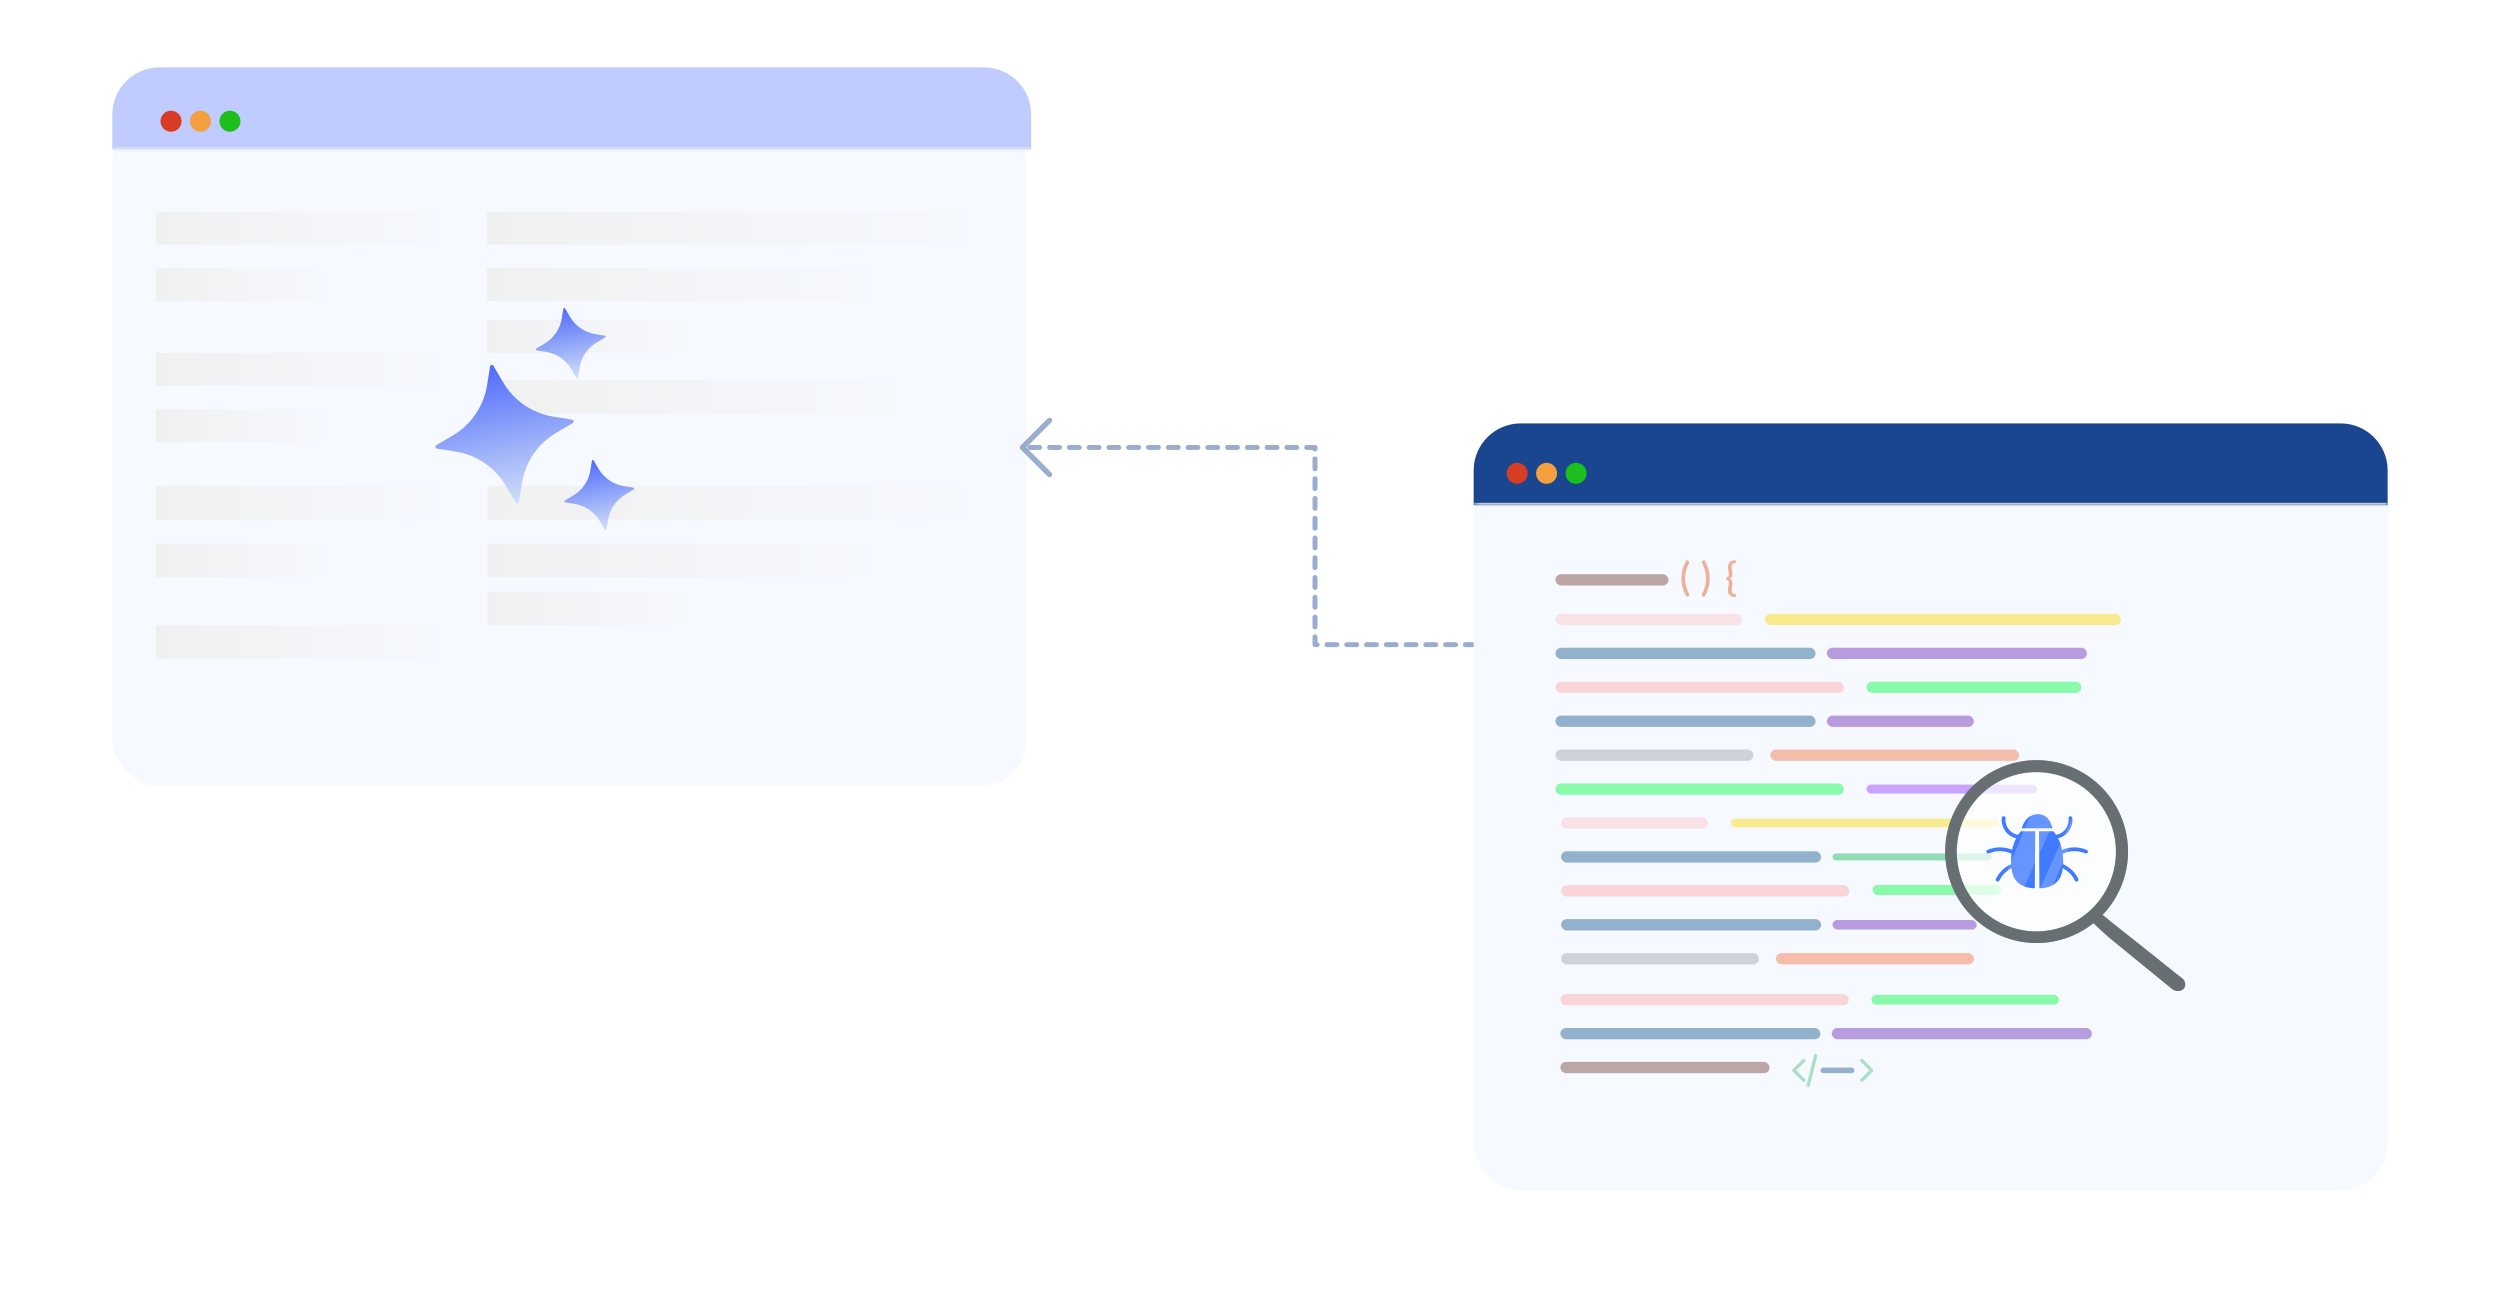 <svg width="445" height="232" viewBox="0 0 445 232" fill="none" xmlns="http://www.w3.org/2000/svg">
<path d="M262.602 114.752H234.071V79.645H182.695" stroke="#1A468F" stroke-opacity="0.44" stroke-width="0.882" stroke-linecap="round" stroke-linejoin="round" stroke-dasharray="1.76 1.76"/>
<g filter="url(#filter0_d_13918_7308)">
<rect x="262.312" y="75.364" width="162.69" height="129.295" rx="8.372" fill="#F6F9FF"/>
</g>
<g opacity="0.48">
<rect x="276.867" y="109.255" width="33.216" height="2.013" rx="1.007" fill="#FFADAD" fill-opacity="0.62"/>
<rect x="276.867" y="102.209" width="20.131" height="2.013" rx="1.007" fill="#7E4C42"/>
<rect x="277.867" y="145.49" width="26.17" height="2.013" rx="1.007" fill="#FFADAD" fill-opacity="0.62"/>
<rect x="276.867" y="121.334" width="51.334" height="2.013" rx="1.007" fill="#FFADAD"/>
<rect x="277.867" y="157.569" width="51.334" height="2.013" rx="1.007" fill="#FFADAD"/>
<rect x="277.742" y="176.939" width="51.334" height="2.013" rx="1.007" fill="#FFADAD"/>
<rect x="276.867" y="139.451" width="51.334" height="2.013" rx="1.007" fill="#12FB4C"/>
<rect x="314.109" y="109.255" width="63.413" height="2.013" rx="1.007" fill="#FBDC12"/>
<rect x="308.07" y="145.737" width="47.805" height="1.518" rx="0.759" fill="#FBDC12"/>
<rect x="332.227" y="121.334" width="38.249" height="2.013" rx="1.007" fill="#12FB4C"/>
<rect x="333.312" y="157.532" width="22.935" height="1.764" rx="0.882" fill="#12FB4C"/>
<rect x="333.117" y="177.069" width="33.352" height="1.755" rx="0.878" fill="#12FB4C"/>
<rect x="332.227" y="139.659" width="30.344" height="1.597" rx="0.799" fill="#9747FF"/>
<rect x="276.867" y="115.296" width="46.301" height="2.013" rx="1.007" fill="#236296"/>
<rect x="277.867" y="151.531" width="46.301" height="2.013" rx="1.007" fill="#236296"/>
<rect x="276.867" y="127.373" width="46.301" height="2.013" rx="1.007" fill="#236296"/>
<rect x="277.867" y="163.609" width="46.301" height="2.013" rx="1.007" fill="#236296"/>
<rect x="277.742" y="182.979" width="46.301" height="2.013" rx="1.007" fill="#236296"/>
<rect x="277.742" y="189.018" width="37.242" height="2.013" rx="1.007" fill="#7F4C44"/>
<rect x="276.867" y="133.412" width="35.229" height="2.013" rx="1.007" fill="#A3A9B2"/>
<rect x="277.867" y="169.648" width="35.229" height="2.013" rx="1.007" fill="#A3A9B2"/>
<rect x="325.18" y="115.296" width="46.301" height="2.013" rx="1.007" fill="#7437BD"/>
<rect x="326.188" y="151.92" width="28.346" height="1.232" rx="0.616" fill="#22BC62"/>
<rect x="325.18" y="127.373" width="26.17" height="2.013" rx="1.007" fill="#7437BD"/>
<rect x="326.188" y="163.76" width="25.668" height="1.711" rx="0.856" fill="#7437BD"/>
<rect x="326.062" y="182.979" width="46.301" height="2.013" rx="1.007" fill="#7437BD"/>
<rect x="315.117" y="133.412" width="44.288" height="2.013" rx="1.007" fill="#F07B4E"/>
<rect x="316.125" y="169.648" width="35.229" height="2.013" rx="1.007" fill="#F07B4E"/>
<rect x="324.047" y="190.023" width="6.039" height="1.007" rx="0.503" fill="#236296"/>
<g clip-path="url(#clip0_13918_7308)">
<path d="M323.264 187.603C323.107 187.563 322.947 187.659 322.908 187.817L321.587 193.101C321.547 193.258 321.643 193.417 321.801 193.457C321.825 193.463 321.849 193.466 321.872 193.466C322.004 193.466 322.123 193.377 322.157 193.243L323.478 187.959C323.517 187.802 323.421 187.642 323.264 187.603Z" fill="#57C281"/>
<path d="M321.286 188.562C321.171 188.447 320.986 188.447 320.871 188.562L319.11 190.323C318.995 190.438 318.995 190.623 319.11 190.738L320.871 192.5C320.928 192.557 321.003 192.586 321.079 192.586C321.154 192.586 321.229 192.557 321.286 192.5C321.401 192.385 321.401 192.199 321.286 192.085L319.732 190.531L321.286 188.977C321.401 188.862 321.401 188.676 321.286 188.562Z" fill="#57C281"/>
</g>
<path d="M333.364 190.319L331.603 188.558C331.488 188.443 331.302 188.443 331.188 188.558C331.073 188.673 331.073 188.858 331.188 188.973L332.742 190.527L331.188 192.081C331.073 192.195 331.073 192.381 331.188 192.496C331.245 192.553 331.32 192.582 331.395 192.582C331.47 192.582 331.546 192.553 331.603 192.496L333.364 190.734C333.479 190.62 333.479 190.434 333.364 190.319Z" fill="#57C281"/>
<path d="M299.953 102.974C299.953 103.469 300.014 103.954 300.137 104.428C300.259 104.9 300.437 105.345 300.671 105.762C300.692 105.805 300.705 105.843 300.71 105.876C300.715 105.909 300.712 105.937 300.703 105.961C300.693 105.987 300.679 106.008 300.66 106.024C300.644 106.041 300.625 106.056 300.604 106.07L300.268 106.279C300.091 106.008 299.941 105.738 299.818 105.469C299.695 105.202 299.595 104.933 299.517 104.662C299.44 104.388 299.383 104.112 299.348 103.834C299.312 103.553 299.294 103.267 299.294 102.974C299.294 102.684 299.312 102.4 299.348 102.121C299.383 101.84 299.44 101.564 299.517 101.293C299.595 101.02 299.695 100.748 299.818 100.479C299.941 100.21 300.091 99.94 300.268 99.669L300.604 99.878C300.625 99.892 300.644 99.907 300.66 99.924C300.679 99.94 300.693 99.961 300.703 99.987C300.712 100.011 300.715 100.039 300.71 100.072C300.705 100.105 300.692 100.143 300.671 100.186C300.437 100.605 300.259 101.051 300.137 101.523C300.014 101.995 299.953 102.479 299.953 102.974ZM303.661 102.974C303.661 102.479 303.6 101.995 303.477 101.523C303.355 101.051 303.178 100.605 302.946 100.186C302.925 100.143 302.912 100.105 302.907 100.072C302.903 100.039 302.904 100.011 302.911 99.987C302.92 99.961 302.933 99.94 302.95 99.924C302.969 99.907 302.989 99.892 303.01 99.878L303.35 99.669C303.524 99.94 303.673 100.21 303.796 100.479C303.918 100.748 304.019 101.02 304.096 101.293C304.174 101.564 304.231 101.84 304.266 102.121C304.302 102.4 304.319 102.684 304.319 102.974C304.319 103.267 304.302 103.553 304.266 103.834C304.231 104.112 304.174 104.388 304.096 104.662C304.019 104.933 303.918 105.202 303.796 105.469C303.673 105.738 303.524 106.008 303.35 106.279L303.01 106.07C302.989 106.056 302.969 106.041 302.95 106.024C302.933 106.008 302.92 105.987 302.911 105.961C302.904 105.937 302.903 105.909 302.907 105.876C302.912 105.843 302.925 105.805 302.946 105.762C303.178 105.345 303.355 104.9 303.477 104.428C303.6 103.954 303.661 103.469 303.661 102.974Z" fill="#E0632D"/>
<path d="M308.779 100.242C308.604 100.242 308.47 100.298 308.375 100.408C308.281 100.519 308.234 100.67 308.234 100.861C308.234 100.994 308.241 101.12 308.255 101.24C308.272 101.358 308.288 101.475 308.305 101.59C308.323 101.706 308.34 101.82 308.354 101.934C308.371 102.045 308.379 102.157 308.379 102.27C308.379 102.357 308.366 102.441 308.34 102.521C308.314 102.599 308.277 102.67 308.23 102.733C308.183 102.797 308.125 102.853 308.057 102.9C307.991 102.945 307.916 102.978 307.834 102.999C307.999 103.046 308.131 103.136 308.23 103.268C308.329 103.4 308.379 103.554 308.379 103.731C308.379 103.845 308.371 103.958 308.354 104.071C308.34 104.182 308.323 104.295 308.305 104.411C308.288 104.526 308.272 104.644 308.255 104.765C308.241 104.885 308.234 105.01 308.234 105.14C308.234 105.331 308.281 105.481 308.375 105.589C308.47 105.7 308.604 105.755 308.779 105.755H308.828C308.861 105.755 308.897 105.768 308.934 105.794C308.975 105.82 308.995 105.86 308.995 105.915V106.258H308.807C308.597 106.258 308.414 106.23 308.259 106.173C308.105 106.116 307.977 106.036 307.873 105.932C307.771 105.831 307.695 105.708 307.643 105.564C307.593 105.423 307.569 105.266 307.569 105.094C307.569 104.976 307.577 104.86 307.593 104.747C307.612 104.631 307.631 104.517 307.65 104.404C307.671 104.29 307.69 104.177 307.707 104.064C307.725 103.951 307.735 103.837 307.735 103.724C307.735 103.576 307.697 103.455 307.622 103.363C307.548 103.271 307.435 103.225 307.282 103.225V102.776C307.435 102.776 307.548 102.73 307.622 102.638C307.697 102.546 307.735 102.426 307.735 102.277C307.735 102.164 307.725 102.05 307.707 101.937C307.69 101.824 307.671 101.711 307.65 101.597C307.631 101.484 307.612 101.371 307.593 101.258C307.577 101.142 307.569 101.025 307.569 100.907C307.569 100.735 307.593 100.578 307.643 100.437C307.695 100.293 307.771 100.17 307.873 100.069C307.977 99.965 308.105 99.885 308.259 99.828C308.414 99.772 308.597 99.743 308.807 99.743H308.995V100.086C308.995 100.141 308.975 100.181 308.934 100.207C308.897 100.23 308.861 100.242 308.828 100.242H308.779Z" fill="#E66029"/>
</g>
<mask id="path-37-inside-1_13918_7308" fill="white">
<path d="M262.312 83.736C262.312 79.112 266.061 75.364 270.684 75.364H416.63C421.254 75.364 425.002 79.112 425.002 83.736V89.921H262.312V83.736Z"/>
</mask>
<path d="M262.312 83.736C262.312 79.112 266.061 75.364 270.684 75.364H416.63C421.254 75.364 425.002 79.112 425.002 83.736V89.921H262.312V83.736Z" fill="#1A468F"/>
<path d="M262.312 75.364H425.002H262.312ZM425.002 90.339H262.312V89.502H425.002V90.339ZM262.312 89.921V75.364V89.921ZM425.002 75.364V89.921V75.364Z" fill="#E5E5E5" mask="url(#path-37-inside-1_13918_7308)"/>
<circle cx="270.052" cy="84.256" r="1.873" fill="#D73D24"/>
<circle cx="275.294" cy="84.256" r="1.873" fill="#F4A03F"/>
<circle cx="280.537" cy="84.256" r="1.873" fill="#1CBF1C"/>
<path d="M371.79 163.432C372.928 164.668 374.172 165.793 375.427 166.9C376.068 167.441 384.97 174.702 385.627 175.222L386.607 176.014C386.959 176.335 387.463 176.469 387.972 176.376C388.536 176.29 388.972 175.808 388.968 175.275C388.982 174.791 388.757 174.349 388.359 174.079L387.36 173.31C386.7 172.792 377.733 165.601 377.055 165.101C375.678 164.125 374.522 162.871 373.026 162.029C372.694 161.833 371.992 162.247 371.755 162.581C371.559 162.857 371.573 163.207 371.79 163.432Z" fill="#263238"/>
<g opacity="0.3">
<path d="M371.79 163.432C372.928 164.668 374.172 165.793 375.427 166.9C376.068 167.441 384.97 174.702 385.627 175.222L386.607 176.014C386.959 176.335 387.463 176.469 387.972 176.376C388.536 176.29 388.972 175.808 388.968 175.275C388.982 174.791 388.757 174.349 388.359 174.079L387.36 173.31C386.7 172.792 377.733 165.601 377.055 165.101C375.678 164.125 374.522 162.871 373.026 162.029C372.694 161.833 371.992 162.247 371.755 162.581C371.559 162.857 371.573 163.207 371.79 163.432Z" fill="white"/>
</g>
<path opacity="0.7" d="M357.035 137.998C351.187 140.171 347.382 145.839 347.586 152.075C347.636 153.646 347.945 155.198 348.5 156.668C351.302 164.187 359.668 168.011 367.187 165.21C374.706 162.408 378.53 154.041 375.729 146.522C372.927 139.004 364.562 135.18 357.044 137.98L357.035 137.998Z" fill="white"/>
<path d="M365.481 147.966H362.938L363.015 158.104C363.015 158.104 366.64 158.314 367.125 154.879C367.609 151.444 366.467 148.915 365.481 147.966Z" fill="#407BFF"/>
<path d="M368.854 145.536C368.961 145.995 368.876 146.529 368.732 146.971C368.584 147.429 368.345 147.851 368.025 148.211C367.386 148.931 366.427 149.335 365.47 149.332C365.031 149.33 365.03 148.649 365.47 148.65C366.239 148.653 366.984 148.336 367.506 147.769C367.757 147.497 367.949 147.166 368.066 146.815C368.176 146.487 368.277 146.062 368.197 145.717C368.098 145.29 368.755 145.108 368.854 145.536Z" fill="#407BFF"/>
<path d="M371.135 151.887C369.718 151.266 368.032 151.405 366.717 152.204C366.341 152.432 365.998 151.843 366.373 151.616C367.912 150.68 369.836 150.578 371.479 151.299C371.649 151.373 371.684 151.618 371.601 151.765C371.501 151.94 371.302 151.961 371.135 151.887Z" fill="#407BFF"/>
<path d="M369.344 156.766C368.736 155.481 367.572 154.524 366.189 154.19C365.762 154.088 365.943 153.43 366.37 153.533C367.908 153.904 369.255 154.99 369.932 156.422C370.011 156.588 369.978 156.79 369.81 156.888C369.662 156.975 369.422 156.933 369.344 156.766Z" fill="#407BFF"/>
<path d="M359.727 147.966H362.271L362.193 158.104C362.193 158.104 358.569 158.314 358.084 154.879C357.599 151.444 358.741 148.915 359.727 147.966Z" fill="#407BFF"/>
<path d="M356.994 145.717C356.916 146.054 357.011 146.468 357.116 146.79C357.233 147.151 357.427 147.49 357.684 147.769C358.207 148.336 358.952 148.653 359.721 148.65C360.159 148.649 360.16 149.331 359.721 149.332C358.764 149.335 357.805 148.931 357.166 148.212C356.846 147.852 356.606 147.43 356.459 146.971C356.316 146.528 356.23 145.995 356.337 145.536C356.436 145.109 357.093 145.29 356.994 145.717Z" fill="#407BFF"/>
<path d="M353.737 151.299C355.379 150.578 357.303 150.68 358.842 151.616C359.217 151.843 358.874 152.433 358.498 152.204C357.183 151.405 355.497 151.266 354.08 151.887C353.911 151.961 353.716 151.936 353.614 151.765C353.528 151.621 353.568 151.372 353.737 151.299Z" fill="#407BFF"/>
<path d="M355.284 156.422C355.96 154.99 357.307 153.904 358.846 153.533C359.272 153.431 359.454 154.087 359.027 154.19C357.644 154.524 356.479 155.481 355.872 156.766C355.793 156.932 355.555 156.975 355.406 156.888C355.235 156.789 355.204 156.589 355.284 156.422Z" fill="#407BFF"/>
<path d="M365.329 147.437C365.31 147.495 365.001 144.92 362.728 144.92C360.456 144.92 359.859 147.438 359.859 147.438L365.329 147.437Z" fill="#407BFF"/>
<path opacity="0.2" d="M371.208 140.456L359.773 165.466C359.988 165.508 360.194 165.549 360.408 165.582C361.782 165.792 360.407 165.993 361.782 165.792L372.497 141.433C371.635 140.076 372.477 141.443 371.208 140.456Z" fill="white"/>
<path opacity="0.2" d="M364.662 137.479L353.93 162.936C355.363 164.555 355.155 163.879 357.159 164.692L368.898 139.019C366.969 138.036 366.826 137.509 364.662 137.479Z" fill="white"/>
<path d="M377.758 145.881C374.61 137.462 365.232 133.19 356.813 136.338C348.412 139.481 344.136 148.828 347.253 157.238C350.377 165.667 359.742 169.967 368.17 166.844C376.598 163.72 380.899 154.355 377.775 145.927C377.77 145.911 377.764 145.896 377.758 145.881ZM349.2 156.557C349.197 156.549 349.194 156.541 349.191 156.533C346.469 149.193 350.214 141.038 357.553 138.317C364.882 135.61 373.02 139.345 375.746 146.667C378.477 154.003 374.744 162.164 367.408 164.895C360.073 167.626 351.912 163.893 349.181 156.557L349.2 156.557Z" fill="#263238"/>
<path opacity="0.3" d="M377.758 145.881C374.61 137.462 365.232 133.19 356.813 136.338C348.412 139.481 344.136 148.828 347.253 157.238C350.377 165.667 359.742 169.967 368.17 166.844C376.598 163.72 380.899 154.355 377.775 145.927C377.77 145.911 377.764 145.896 377.758 145.881ZM349.2 156.557C349.197 156.549 349.194 156.541 349.191 156.533C346.469 149.193 350.214 141.038 357.553 138.317C364.882 135.61 373.02 139.345 375.746 146.667C378.477 154.003 374.744 162.164 367.408 164.895C360.073 167.626 351.912 163.893 349.181 156.557L349.2 156.557Z" fill="white"/>
<g filter="url(#filter1_d_13918_7308)">
<rect x="20" y="12.856" width="162.69" height="119.877" rx="8.372" fill="#F6F9FF"/>
</g>
<mask id="path-59-inside-2_13918_7308" fill="white">
<path d="M20 20.372C20 15.748 23.748 12 28.372 12H175.174C179.798 12 183.546 15.748 183.546 20.372V26.556H20V20.372Z"/>
</mask>
<path d="M20 20.372C20 15.748 23.748 12 28.372 12H175.174C179.798 12 183.546 15.748 183.546 20.372V26.556H20V20.372Z" fill="#C0CBFF"/>
<path d="M20 12H183.546H20ZM183.546 26.975H20V26.138H183.546V26.975ZM20 26.556V12V26.556ZM183.546 12V26.556V12Z" fill="#E5E5E5" mask="url(#path-59-inside-2_13918_7308)"/>
<rect x="27.711" y="37.688" width="50.309" height="5.86" fill="url(#paint0_linear_13918_7308)"/>
<rect x="86.664" y="37.688" width="84.896" height="5.86" fill="url(#paint1_linear_13918_7308)"/>
<rect x="27.711" y="62.803" width="50.309" height="5.86" fill="url(#paint2_linear_13918_7308)"/>
<rect x="27.711" y="47.733" width="29.871" height="5.86" fill="url(#paint3_linear_13918_7308)"/>
<rect x="86.664" y="47.733" width="68.389" height="5.86" fill="url(#paint4_linear_13918_7308)"/>
<rect x="86.664" y="56.942" width="35.373" height="5.86" fill="url(#paint5_linear_13918_7308)"/>
<rect x="27.711" y="72.848" width="29.871" height="5.86" fill="url(#paint6_linear_13918_7308)"/>
<rect x="27.703" y="86.495" width="50.519" height="5.994" fill="url(#paint7_linear_13918_7308)"/>
<rect x="86.781" y="86.495" width="84.77" height="5.994" fill="url(#paint8_linear_13918_7308)"/>
<rect x="86.781" y="67.657" width="72.782" height="5.994" fill="url(#paint9_linear_13918_7308)"/>
<rect x="27.703" y="111.326" width="50.519" height="5.994" fill="url(#paint10_linear_13918_7308)"/>
<rect x="27.703" y="96.77" width="29.969" height="5.994" fill="url(#paint11_linear_13918_7308)"/>
<rect x="86.781" y="96.77" width="68.501" height="5.994" fill="url(#paint12_linear_13918_7308)"/>
<rect x="86.781" y="105.332" width="35.107" height="5.994" fill="url(#paint13_linear_13918_7308)"/>
<circle cx="30.443" cy="21.58" r="1.873" fill="#D73D24"/>
<circle cx="35.685" cy="21.58" r="1.873" fill="#F4A03F"/>
<circle cx="40.927" cy="21.58" r="1.873" fill="#1CBF1C"/>
<g clip-path="url(#clip1_13918_7308)">
<path d="M87.838 65.13L89.562 68.064C91.477 71.321 94.745 73.554 98.474 74.157L101.834 74.699C102.137 74.749 102.213 75.151 101.948 75.306L99.014 77.03C95.758 78.945 93.524 82.213 92.921 85.942L92.379 89.302C92.33 89.605 91.927 89.681 91.773 89.416L90.048 86.482C88.133 83.226 84.865 80.992 81.136 80.389L77.776 79.847C77.473 79.798 77.397 79.395 77.662 79.241L80.596 77.516C83.853 75.601 86.086 72.334 86.689 68.604L87.231 65.244C87.279 64.94 87.681 64.864 87.838 65.13Z" fill="url(#paint14_linear_13918_7308)"/>
<path d="M100.583 54.905L101.456 56.39C102.426 58.039 104.081 59.17 105.969 59.476L107.67 59.751C107.824 59.776 107.862 59.979 107.728 60.058L106.243 60.932C104.594 61.902 103.463 63.557 103.158 65.445L102.883 67.146C102.857 67.3 102.654 67.338 102.575 67.204L101.701 65.719C100.731 64.07 99.076 62.939 97.188 62.633L95.487 62.358C95.333 62.333 95.295 62.13 95.429 62.051L96.915 61.177C98.563 60.207 99.694 58.552 100 56.664L100.275 54.963C100.3 54.808 100.504 54.769 100.583 54.905Z" fill="url(#paint15_linear_13918_7308)"/>
<path d="M105.668 81.963L106.542 83.449C107.512 85.097 109.167 86.228 111.055 86.534L112.756 86.809C112.91 86.834 112.948 87.037 112.814 87.117L111.329 87.99C109.68 88.961 108.549 90.615 108.243 92.503L107.968 94.205C107.943 94.358 107.74 94.397 107.661 94.263L106.787 92.777C105.817 91.129 104.162 89.997 102.274 89.692L100.573 89.417C100.419 89.392 100.381 89.188 100.515 89.109L102 88.235C103.649 87.265 104.78 85.611 105.086 83.722L105.361 82.021C105.386 81.868 105.59 81.829 105.668 81.963Z" fill="url(#paint16_linear_13918_7308)"/>
</g>
<g opacity="0.44">
<path d="M181.517 79.647C181.517 79.524 181.564 79.4 181.658 79.306L186.475 74.49C186.663 74.302 186.968 74.302 187.156 74.49C187.344 74.678 187.344 74.983 187.156 75.171L182.68 79.647L187.156 84.123C187.344 84.311 187.344 84.616 187.156 84.804C186.968 84.992 186.663 84.992 186.475 84.804L181.658 79.987C181.564 79.893 181.517 79.77 181.517 79.647Z" fill="#1A468F"/>
</g>
<defs>
<filter id="filter0_d_13918_7308" x="243.066" y="63.334" width="201.18" height="167.788" filterUnits="userSpaceOnUse" color-interpolation-filters="sRGB">
<feFlood flood-opacity="0" result="BackgroundImageFix"/>
<feColorMatrix in="SourceAlpha" type="matrix" values="0 0 0 0 0 0 0 0 0 0 0 0 0 0 0 0 0 0 127 0" result="hardAlpha"/>
<feOffset dy="7.216"/>
<feGaussianBlur stdDeviation="9.623"/>
<feComposite in2="hardAlpha" operator="out"/>
<feColorMatrix type="matrix" values="0 0 0 0 0 0 0 0 0 0 0 0 0 0 0 0 0 0 0.07 0"/>
<feBlend mode="normal" in2="BackgroundImageFix" result="effect1_dropShadow_13918_7308"/>
<feBlend mode="normal" in="SourceGraphic" in2="effect1_dropShadow_13918_7308" result="shape"/>
</filter>
<filter id="filter1_d_13918_7308" x="0.754" y="0.826" width="201.18" height="158.37" filterUnits="userSpaceOnUse" color-interpolation-filters="sRGB">
<feFlood flood-opacity="0" result="BackgroundImageFix"/>
<feColorMatrix in="SourceAlpha" type="matrix" values="0 0 0 0 0 0 0 0 0 0 0 0 0 0 0 0 0 0 127 0" result="hardAlpha"/>
<feOffset dy="7.216"/>
<feGaussianBlur stdDeviation="9.623"/>
<feComposite in2="hardAlpha" operator="out"/>
<feColorMatrix type="matrix" values="0 0 0 0 0 0 0 0 0 0 0 0 0 0 0 0 0 0 0.07 0"/>
<feBlend mode="normal" in2="BackgroundImageFix" result="effect1_dropShadow_13918_7308"/>
<feBlend mode="normal" in="SourceGraphic" in2="effect1_dropShadow_13918_7308" result="shape"/>
</filter>
<linearGradient id="paint0_linear_13918_7308" x1="5.943" y1="41.036" x2="83.825" y2="41.036" gradientUnits="userSpaceOnUse">
<stop stop-color="#D9D9D9"/>
<stop offset="0.265" stop-color="#F0F0F0"/>
<stop offset="1" stop-color="#F6F9FF"/>
</linearGradient>
<linearGradient id="paint1_linear_13918_7308" x1="49.93" y1="41.036" x2="181.356" y2="41.036" gradientUnits="userSpaceOnUse">
<stop stop-color="#D9D9D9"/>
<stop offset="0.265" stop-color="#F0F0F0"/>
<stop offset="1" stop-color="#F6F9FF"/>
</linearGradient>
<linearGradient id="paint2_linear_13918_7308" x1="5.943" y1="66.151" x2="83.825" y2="66.151" gradientUnits="userSpaceOnUse">
<stop stop-color="#D9D9D9"/>
<stop offset="0.265" stop-color="#F0F0F0"/>
<stop offset="1" stop-color="#F6F9FF"/>
</linearGradient>
<linearGradient id="paint3_linear_13918_7308" x1="14.786" y1="51.082" x2="61.028" y2="51.082" gradientUnits="userSpaceOnUse">
<stop stop-color="#D9D9D9"/>
<stop offset="0.265" stop-color="#F0F0F0"/>
<stop offset="1" stop-color="#F6F9FF"/>
</linearGradient>
<linearGradient id="paint4_linear_13918_7308" x1="57.073" y1="51.082" x2="162.944" y2="51.082" gradientUnits="userSpaceOnUse">
<stop stop-color="#D9D9D9"/>
<stop offset="0.265" stop-color="#F0F0F0"/>
<stop offset="1" stop-color="#F6F9FF"/>
</linearGradient>
<linearGradient id="paint5_linear_13918_7308" x1="71.358" y1="60.291" x2="126.119" y2="60.291" gradientUnits="userSpaceOnUse">
<stop stop-color="#D9D9D9"/>
<stop offset="0.265" stop-color="#F0F0F0"/>
<stop offset="1" stop-color="#F6F9FF"/>
</linearGradient>
<linearGradient id="paint6_linear_13918_7308" x1="14.786" y1="76.196" x2="61.028" y2="76.196" gradientUnits="userSpaceOnUse">
<stop stop-color="#D9D9D9"/>
<stop offset="0.265" stop-color="#F0F0F0"/>
<stop offset="1" stop-color="#F6F9FF"/>
</linearGradient>
<linearGradient id="paint7_linear_13918_7308" x1="5.844" y1="89.92" x2="84.052" y2="89.92" gradientUnits="userSpaceOnUse">
<stop stop-color="#D9D9D9"/>
<stop offset="0.265" stop-color="#F0F0F0"/>
<stop offset="1" stop-color="#F6F9FF"/>
</linearGradient>
<linearGradient id="paint8_linear_13918_7308" x1="50.102" y1="89.92" x2="181.332" y2="89.92" gradientUnits="userSpaceOnUse">
<stop stop-color="#D9D9D9"/>
<stop offset="0.265" stop-color="#F0F0F0"/>
<stop offset="1" stop-color="#F6F9FF"/>
</linearGradient>
<linearGradient id="paint9_linear_13918_7308" x1="55.289" y1="71.082" x2="167.961" y2="71.082" gradientUnits="userSpaceOnUse">
<stop stop-color="#D9D9D9"/>
<stop offset="0.265" stop-color="#F0F0F0"/>
<stop offset="1" stop-color="#F6F9FF"/>
</linearGradient>
<linearGradient id="paint10_linear_13918_7308" x1="5.844" y1="114.751" x2="84.052" y2="114.751" gradientUnits="userSpaceOnUse">
<stop stop-color="#D9D9D9"/>
<stop offset="0.265" stop-color="#F0F0F0"/>
<stop offset="1" stop-color="#F6F9FF"/>
</linearGradient>
<linearGradient id="paint11_linear_13918_7308" x1="14.736" y1="100.196" x2="61.13" y2="100.196" gradientUnits="userSpaceOnUse">
<stop stop-color="#D9D9D9"/>
<stop offset="0.265" stop-color="#F0F0F0"/>
<stop offset="1" stop-color="#F6F9FF"/>
</linearGradient>
<linearGradient id="paint12_linear_13918_7308" x1="57.141" y1="100.196" x2="163.186" y2="100.196" gradientUnits="userSpaceOnUse">
<stop stop-color="#D9D9D9"/>
<stop offset="0.265" stop-color="#F0F0F0"/>
<stop offset="1" stop-color="#F6F9FF"/>
</linearGradient>
<linearGradient id="paint13_linear_13918_7308" x1="71.591" y1="108.757" x2="125.939" y2="108.757" gradientUnits="userSpaceOnUse">
<stop stop-color="#D9D9D9"/>
<stop offset="0.265" stop-color="#F0F0F0"/>
<stop offset="1" stop-color="#F6F9FF"/>
</linearGradient>
<linearGradient id="paint14_linear_13918_7308" x1="87.494" y1="64.973" x2="92.116" y2="89.572" gradientUnits="userSpaceOnUse">
<stop stop-color="#506BFB"/>
<stop offset="1" stop-color="#D0DFF7"/>
</linearGradient>
<linearGradient id="paint15_linear_13918_7308" x1="100.408" y1="54.825" x2="102.749" y2="67.283" gradientUnits="userSpaceOnUse">
<stop stop-color="#506BFB"/>
<stop offset="1" stop-color="#D0DFF7"/>
</linearGradient>
<linearGradient id="paint16_linear_13918_7308" x1="105.494" y1="81.884" x2="107.835" y2="94.341" gradientUnits="userSpaceOnUse">
<stop stop-color="#506BFB"/>
<stop offset="1" stop-color="#D0DFF7"/>
</linearGradient>
<clipPath id="clip0_13918_7308">
<rect width="7.046" height="7.046" fill="white" transform="translate(319.023 187.004)"/>
</clipPath>
<clipPath id="clip1_13918_7308">
<rect width="45.95" height="45.95" fill="white" transform="translate(67.094 58.162) rotate(-10.642)"/>
</clipPath>
</defs>
</svg>
